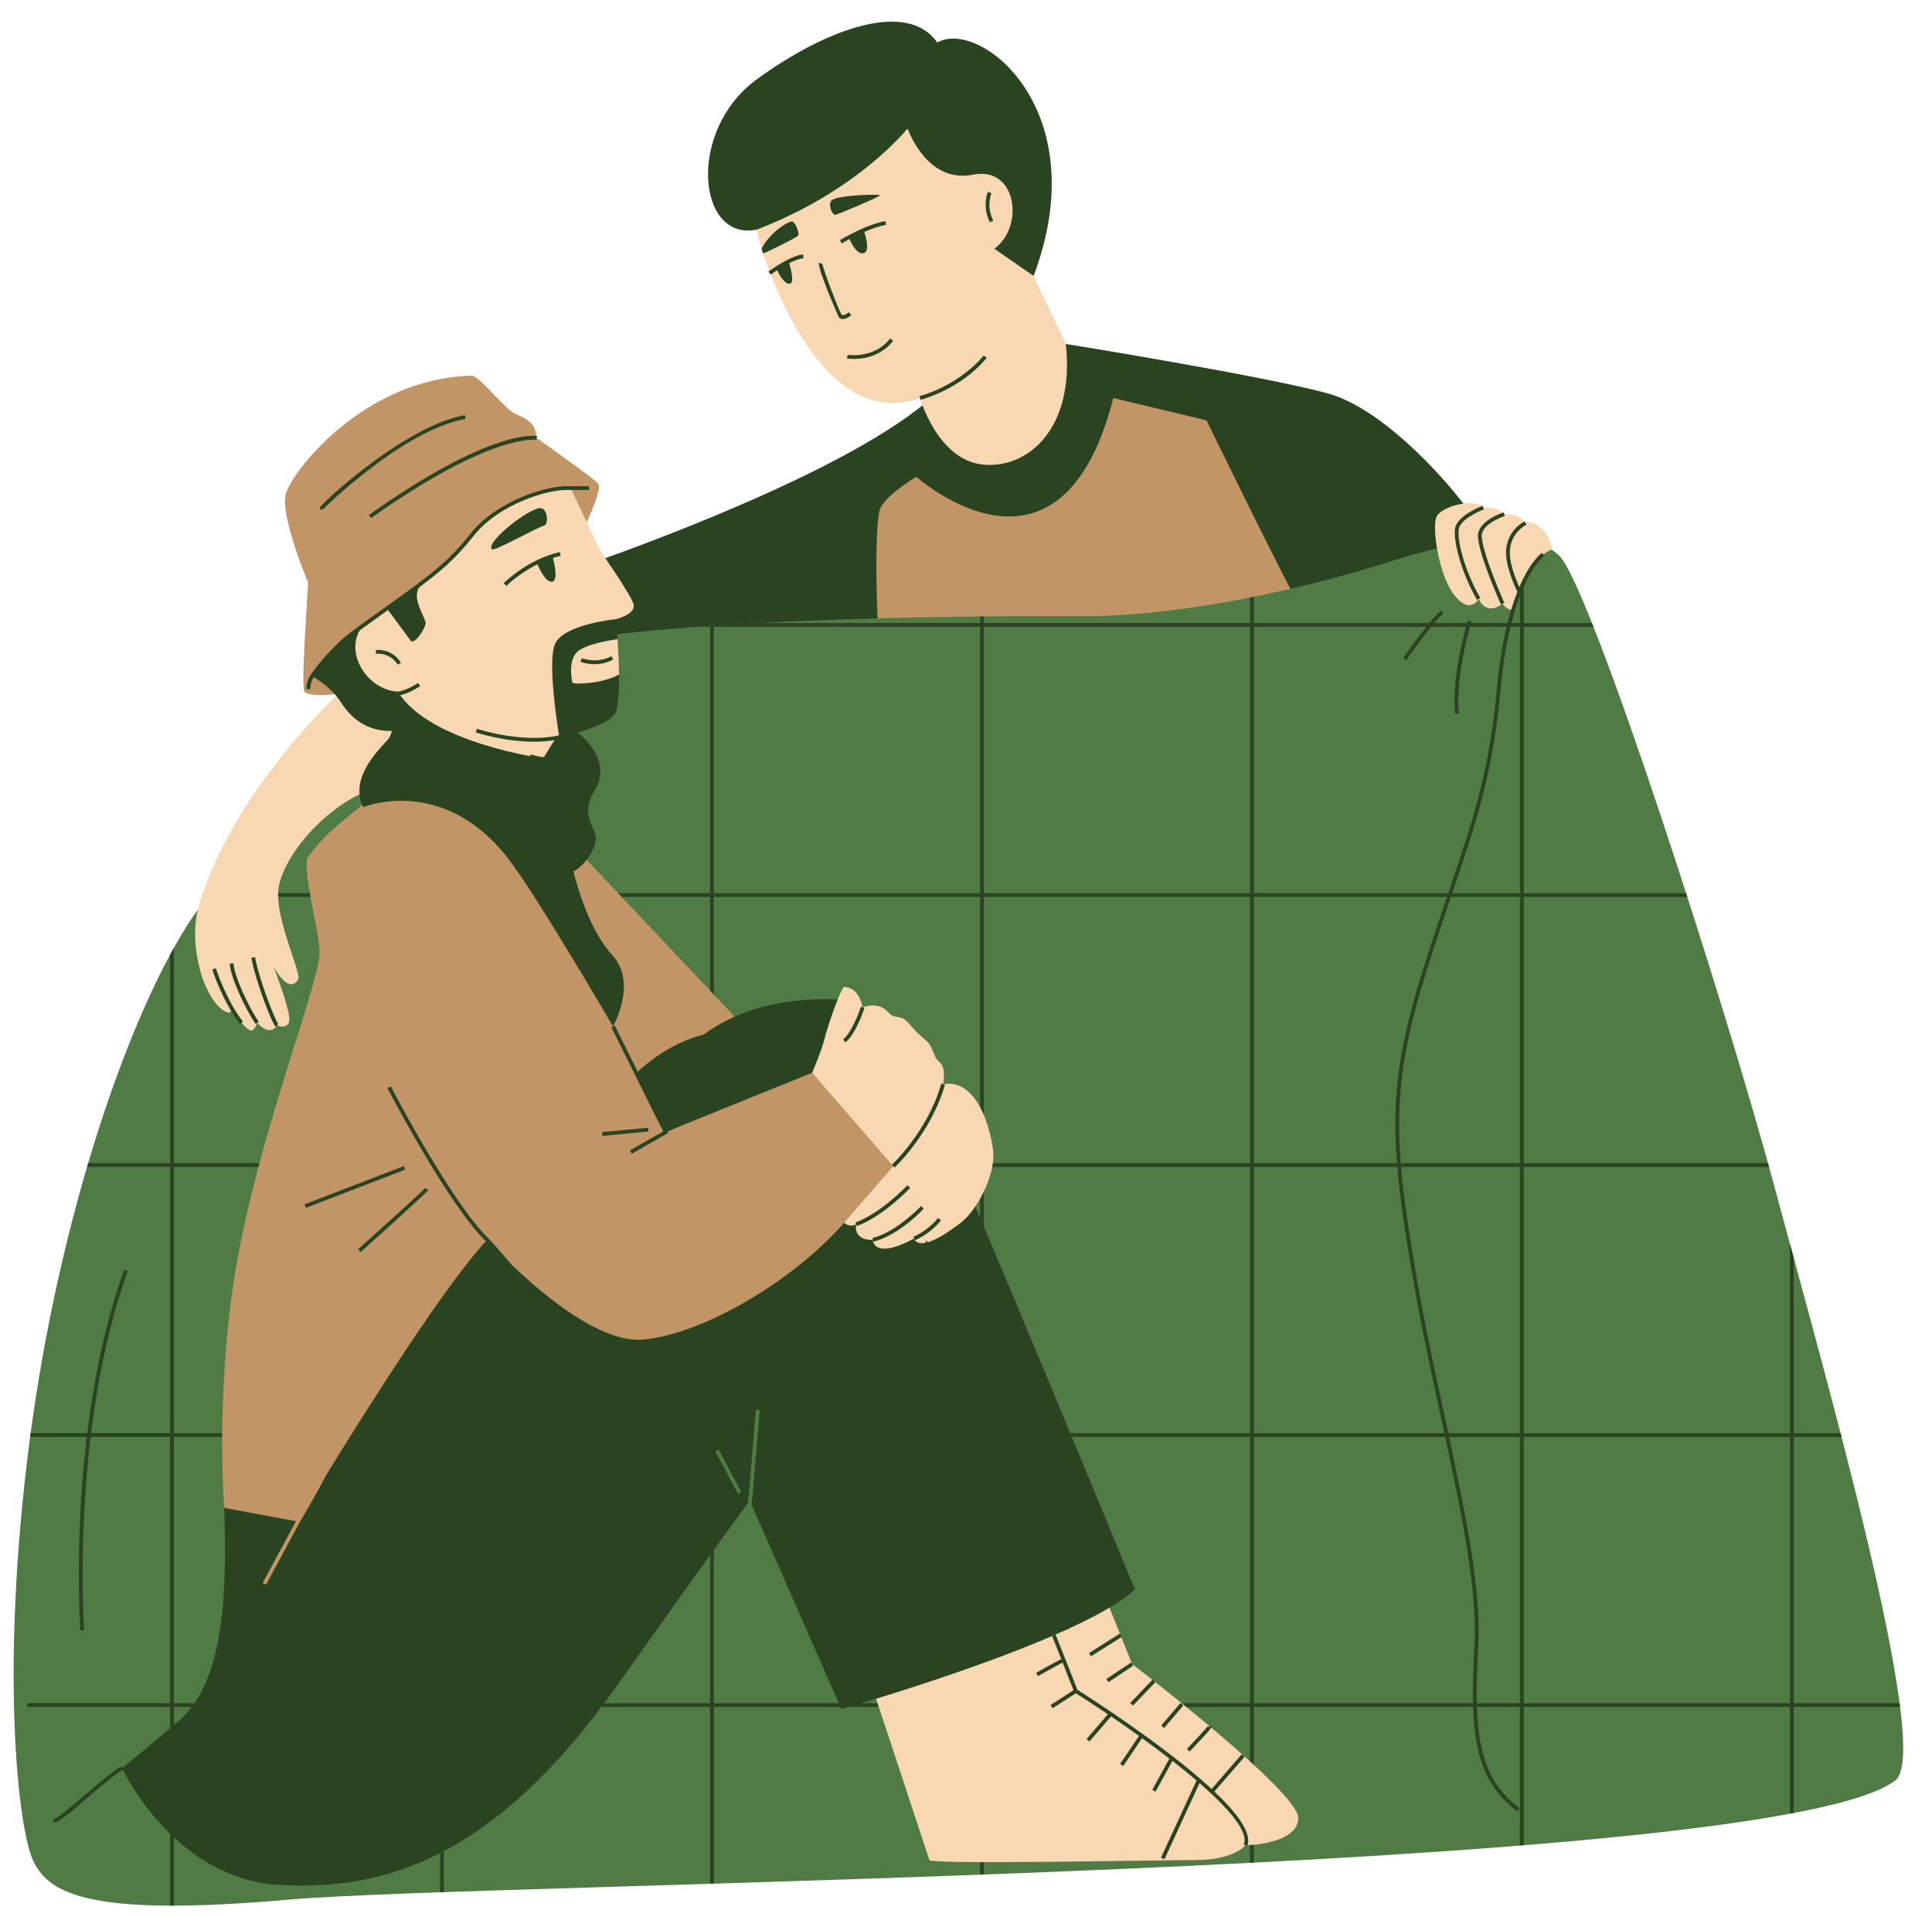 <?xml version="1.0" encoding="UTF-8" standalone="no"?><svg xmlns="http://www.w3.org/2000/svg" xmlns:xlink="http://www.w3.org/1999/xlink" fill="#000000" height="505.6" preserveAspectRatio="xMidYMid meet" version="1" viewBox="-3.6 -5.7 509.6 505.6" width="509.6" zoomAndPan="magnify"><g id="change1_1"><path d="M150.86,143.31c0,0,61.68-20.88,87.87-41.34S277.54,85,277.54,85s51.62,8.32,69.06,13.03 c17.44,4.71,40.28,32.12,44.2,42.46s4.22,74.38-73.37,87.64S151.54,179.15,150.86,143.31z" fill="#2a4422"/></g><g id="change2_1"><path d="M228.47,164.81c-0.51,0.74-1.89-32.98,0.27-36.8c2.16-3.81,9.38-7.97,9.38-7.97s37.99,34.05,51.93-20.78 l24.59,5.89c0,0,23.06,47.27,25.02,49.62C341.62,157.12,228.47,164.81,228.47,164.81z" fill="#c19565"/></g><g id="change3_1"><path d="M4.17,374.57c7.76-59.98,26.69-114.32,43.15-138.59s63.53-64.01,92.34-71.18s108.52-8.25,140.95-7.99 c32.43,0.25,69.41-10.24,82.66-14.49c13.25-4.25,36.04-10.08,44.49-1.38c8.44,8.69,43.89,118.56,56.9,167.08 s41.31,147.16,31.83,155.66c-31.62,25.1-371.63,26.97-423.75,31.55c-52.13,4.59-63.28-1.3-67.53-10.12 C1.11,476.6-3.59,434.56,4.17,374.57z" fill="#507b44"/></g><g id="change1_2"><path d="M497.46,443.46h-27.93v-70.21h12.62c-0.09-0.33-0.17-0.67-0.26-1h-12.36V326c-0.34-1.24-0.67-2.47-1-3.68 v49.93h-70.21v-70.21h64.71c-0.09-0.33-0.18-0.66-0.28-1h-64.43v-70.21h43.14c-0.11-0.33-0.21-0.67-0.32-1h-42.82v-70.21h18.4 c-0.13-0.34-0.27-0.67-0.4-1h-18v-21.84c-0.33-0.05-0.66-0.09-1-0.13v21.96h-70.21v-6.94c-0.33,0.07-0.66,0.14-1,0.2v6.73H255.9 v-1.75c-0.33,0-0.67,0.01-1,0.01v1.73h-58.59c-5.51,0.29-10.92,0.62-16.13,1h3.51v70.21h-70.21v-53.13c-0.33,0.2-0.67,0.4-1,0.6 v52.53H51.9c-0.27,0.33-0.54,0.67-0.79,1h61.37v70.21H42.26v-56.77c-0.33,0.6-0.67,1.2-1,1.82v54.95h-21.6 c-0.1,0.33-0.19,0.67-0.29,1h21.89v70.21H4.48c-0.04,0.33-0.09,0.67-0.14,1h36.91v70.21H3.57v1h37.69v52.37c0.33,0,0.66,0,1,0 v-52.37h70.21v48.85c0.33-0.01,0.66-0.02,1-0.04v-48.81h70.21v46.61c0.33-0.01,0.67-0.02,1-0.03v-46.58h70.21v44.21 c0.33-0.01,0.67-0.02,1-0.04v-44.17h70.21v41.09c0.33-0.02,0.67-0.03,1-0.05v-41.04h70.21v36.53c0.33-0.03,0.67-0.05,1-0.08v-36.45 h70.21v28.14c0.34-0.06,0.67-0.13,1-0.19v-27.95h28.06C497.55,444.13,497.51,443.79,497.46,443.46z M112.47,443.46H42.26v-70.21 h70.21V443.46z M112.47,372.25H42.26v-70.21h70.21V372.25z M183.69,443.46h-70.21v-70.21h70.21V443.46z M183.69,372.25h-70.21 v-70.21h70.21V372.25z M183.69,301.03h-70.21v-70.21h70.21V301.03z M254.9,443.46h-70.21v-70.21h70.21V443.46z M254.9,372.25h-70.21 v-70.21h70.21V372.25z M254.9,301.03h-70.21v-70.21h70.21V301.03z M254.9,229.82h-70.21v-70.21h70.21V229.82z M326.11,443.46H255.9 v-70.21h70.21V443.46z M326.11,372.25H255.9v-70.21h70.21V372.25z M326.11,301.03H255.9v-70.21h70.21V301.03z M326.11,229.82H255.9 v-70.21h70.21V229.82z M397.32,443.46h-70.21v-70.21h70.21V443.46z M397.32,372.25h-70.21v-70.21h70.21V372.25z M397.32,301.03 h-70.21v-70.21h70.21V301.03z M397.32,229.82h-70.21v-70.21h70.21V229.82z M468.54,443.46h-70.21v-70.21h70.21V443.46z" fill="#2a4422"/></g><g id="change2_2"><path d="M190.04,280.2c-2.97,1.72-35.66,14.56-35.66,14.56l-14.72-20.81l-12.16-41.38l18.82-16.63l45.27,47.96 C191.6,263.89,193.01,278.47,190.04,280.2z" fill="#c19565"/></g><g id="change4_1"><path d="M286.92,412.99l8.1,20.13c0,0,43.9,33.57,43.82,40.6c-0.08,7.02-13.95,7.2-13.95,7.2s-2.97,3.89-13.01,3.89 s-69.95,1.23-70.34,0c-0.38-1.23-14.06-42.54-14.06-42.54L286.92,412.99z M62.07,265.85c1.34,0.94,2.18-1.82,2.18-1.82 s3.25,3.84,5.21,0.68c0,0,4.02,1.66,3.14-2.87c-0.88-4.53-4-12.52-4-12.52s4.04,7.54,6.48,3.19c0.76-1.79-5.76-15.12-5.3-23.06 c0.46-7.94,11.13-21.81,24.23-26.92s14.59-27.64,12.96-29.11s-20.75,3.28-20.75,3.28s-27.26,24.8-36.92,54.92 c-2.26,6.4-1.6,13.8,0.3,20.01c3.18,9.45,8.22,11.21,7.91,8.51C57.5,260.17,59.27,263.89,62.07,265.85z" fill="#f8d8b2"/></g><g id="change1_3"><path d="M113.92,319.03c0,0,28.62-3.02,39.02-25.68s28.96-26.17,28.96-26.17c16.98-12.47,37.85-8.51,37.92-9.52 S238.87,280.8,244.2,291s51.55,122.44,51.55,122.44C281.2,427.12,218.34,445,218.34,445l-24.16-54.93c0,0-2.29,2.56-34.88,48.54 s-61.78,54.42-89.51,52.73s-41.2-30.79-41.2-30.79s3.64-2.78,14.78-12.28s13.15-29.63,12.16-56.33L113.92,319.03z" fill="#2a4422"/></g><g id="change3_2"><path d="M194.15,395.77l-0.45-0.21l-0.48-0.15c0.21-0.85,1.65-18.01,2.57-29.34l1,0.08 C195.91,376.98,194.4,395.25,194.15,395.77z M191.91,387.7l-5.97-11.17l-0.88,0.47l5.97,11.17L191.91,387.7z" fill="#507b44"/></g><g id="change2_3"><path d="M245.17,297.88l-26.11,18.85c-12.96,14.91-36.83,29.36-53.05,30.82c-16.22,1.46-41.11-26.29-41.11-26.29 c-10.82,11.49-31.3,43.88-42.37,61.87c-1.55,2.93-4.25,7.92-7.13,12.69l-8.83,16.38l-0.88-0.47l8.77-16.27l-18.92-3.53 c0,0-2.79-35.24,4.41-70.41c7.2-35.17,21.39-69.81,20.75-76.82c-0.64-7.01-4.09-19-3.33-24.04c5.68-8.25,14.83-13.51,14.48-14.33 c0,0,37.58-7.13,45.06,4.41c7.48,11.55,21.21,54.21,21.21,54.21s12.89,28.47,13.9,27.93c1.01-0.54,38.63-15.69,38.63-15.69 L245.17,297.88z M76.71,176.7c1.03,1.43,9.17,0.95,9.51,0.02l64.64-44.07c0,0,4.49-9.41,3.34-10.8 c-1.15-1.39-16.26-12.05-16.26-12.05c-0.3-4.15-2.59-4.99-5.6-6.37c-3.01-1.38-8.72-9.2-11.27-10.04 c-28.62,0.41-48.11,25.66-49.36,31.43c-1.25,5.76,5.78,22.8,5.94,23.02C77.8,148.07,75.67,175.27,76.71,176.7z" fill="#c19565"/></g><g id="change1_4"><path d="M98.44,154.77l8.52-5.64l3.06-0.68c0,0,3.02,18.06,3.89,22c0.88,3.94-4.54,15.74-12.56,16.52 s-12.4-3.38-15.06-7.53c-2.65-4.15-7.56-6.83-7.56-6.83s4.71-7.31,13.91-13.95L98.44,154.77z" fill="#2a4422"/></g><g id="change5_1"><path d="M240.95,73.37c-10.69-0.91-34.31-7.84-43.27-12.25c-0.19-0.38-0.33-0.88-0.4-1.25 c-0.05-1.64,0.58-4.03,0.18-4.25c-0.91-0.49-1.41-0.77-1.41-0.77c-15.75,3.25-18.58-26.14,0-39.66s39.76-20.94,47.57-9.67 c11.01-6.48,42,17.53,25.41,61.55C269.02,67.06,254.62,74.53,240.95,73.37z M157.89,246.15c-5.49-6.04-8.64-15.89-10.25-21.99 c3.42-1.93,6.64-6.99,5.8-9.72c-0.92-2.97-3.61-6.1-0.35-11.34c3.26-5.25,1.74-10.88-4.92-16.14c-6.66-5.26-45.85-9.13-45.85-9.13 c-2.89,0.94-1.08,8.73-3.7,11.6c-2.61,2.87-10.1,10.21-6.44,17.72c0,0,20.95-8.68,38.16,13.44c6.72,8.39,27.75,44.36,27.75,44.36 S164.67,253.6,157.89,246.15z" fill="#2a4422"/></g><g id="change4_2"><path d="M163.49,153.55c0.86,2.71-4.65,4.03-4.65,4.03c0.02,0.16-0.86,1.41-0.7,3.47c0.04,0.51,1.1,1.2,1.14,1.78 c0.19,2.7,0.37,6.08,0.41,9.31c0.05,4.56-1.68,7.65-2.61,9.2c-2.32,3.84-14.07,7.57-14.07,7.57l-3.33,5.38c0,0-30.15-4.1-38.3-17.59 c-8.72-0.5-14.99-11.6-8.7-18.05c2.08-2.14,5.78-3.88,5.78-3.88s5.28,7.16,6.25,8.46c0.96,1.31,3.88-3.2,3.95-4.58 s-3.79-6.48-1.67-9.52c2.12-3.04,7.85-6.1,14.07-13.94c6.22-7.84,19.32-12.61,25.85-12.17c0.02,0.01,7.82,16.52,7.82,16.52 S162.62,150.84,163.49,153.55z M245.17,280.2c0,0,0.92-4.3-0.97-5.84c-1.9-1.55-1.36-3.81-3.57-5.7s-2.43-2.1-4.53-4.53 c-2.1-2.43-3.66-1.08-5.01-2.52c-1.35-1.44-3.29-3.01-7.15-1.67c0,0-0.79-5.28-4.88-5.36c-0.9,0.17-4.51,10.81-5.18,13.67 c-0.67,2.85-3.25,8.95-3.25,8.95l21.39,24.63l-12.96,14.91c0,0,1.18,1.33,3.16,0.43c0,0-0.96,4.23,4.41,4.1c0,0,0.06,5.42,10.9-0.35 c0,0,0.87,4.43,11.45-3.55c4.96-3.2,9.96-13.15,9.4-19.24C257.82,292.02,254.13,278.62,245.17,280.2z M398.79,132.23 c-1.66-2.67-5.61-2.34-5.61-2.34c-1.51-2.13-5.54-1.73-5.54-1.73c-2.14-2.6-10.9-0.43-12.29,2.35c-1.39,2.77,0.59,15.71,4.73,20.84 c4.14,5.13,6.34,0.91,6.34,0.91c2.37,4.77,6.31,1.2,6.31,1.2c0.76,1.56,2.76,1.76,2.76,1.76c5.08-15.52,10.24-15.92,10.24-15.92 C405.45,134.26,400.38,131.17,398.79,132.23z M277.54,85c2.41,22.26-9.97,33.02-21.9,31.81s-16.58-17.55-16.58-17.55 c-22.67,8.29-36.78-24.05-41.38-38.15c0.41,0,8.87-4.13,9.26-4.72c0.39-0.59-0.69-3.32-1.52-3.66c-0.83-0.33-5.87,2.76-8.15,7.13 c-0.94-3.02-1.36-4.94-1.24-5.02c26.87-10.29,39.77-26.7,39.77-26.7c0.67,1.91,5.73,14.53,17.28,12.22 c11.56-2.31,13.59,13.74,5.6,19.54l10.33,7.15L277.54,85z M215.71,47.16c-1.01,1.06,0.22,3.91,1.03,3.78 c0.8-0.13,11.28-4.57,11.74-5.07C228.94,45.36,217.06,45.73,215.71,47.16z" fill="#f8d8b2"/></g><g id="change1_5"><path d="M148.95,187.44c-1.56,0.67-3.6,1.43-5.84,1.96c-1.91,0.35-3.88,0.49-5.81,0.49c-8,0-15.33-2.42-15.42-2.45 l0.32-0.95c0.11,0.04,11.15,3.68,20.71,1.93c0.31-0.07,0.62-0.16,0.93-0.24c-0.85-5.42-2.89-19.82-1.05-24.04 c2.27-5.24,16.06-6.56,16.06-6.56c0.02,0.2,0.23,2.32,0.43,5.25c-2.38,0.36-8.75,1.47-10.68,3.42c-2.39,2.41-1.42,7.38-1.19,8.05 c0.2,0.58,8.21,0.3,12.28-2.16c0.05,4.56-0.19,8.82-1.12,10.37C157.29,184.6,152.79,186.31,148.95,187.44z M139.06,128.3 c-2.78-0.29-14.73,8.96-12.9,10.85c0.59,0.62,10.95-5.29,13.97-6.35C141.09,132.24,140.78,128.48,139.06,128.3z M144.06,139.89 c-8.46,1.91-14.55,7.94-14.81,8.2l0.71,0.71c0.04-0.04,3.29-3.25,8.2-5.7c0.57,1.27,2.13,4.74,3.81,4.6 c1.73-0.14,0.67-4.75,0.27-6.27c0.66-0.21,1.34-0.41,2.04-0.57L144.06,139.89z M102.14,169.09c-1.3-2.3-4.03-3.67-6.65-3.34 l0.13,0.99c2.23-0.28,4.55,0.88,5.66,2.84L102.14,169.09z M107.27,175.21l-0.61-0.79c-0.03,0.02-3.82,2.56-6.35,2.3l-0.1,1 c0.18,0.02,0.37,0.03,0.55,0.03C103.5,177.74,107.15,175.3,107.27,175.21z M94.3,130.91c31.71-22.5,43.43-20.63,43.55-20.61 l0.19-0.98c-0.48-0.1-12.12-2.07-44.32,20.78L94.3,130.91z M80.96,128.72l0.56-0.01l-0.29-0.41l0.01-0.01l0.37,0.33 c0.18-0.2,21.02-20.89,37.62-23.87l-0.18-0.98c-15.18,2.73-35.81,21.39-38.11,24.13l0-0.01l0,0.01c-0.13,0.15-0.2,0.26-0.21,0.3 L80.96,128.72z M149.87,167.87l-0.38,0.93c0.11,0.04,1.63,0.65,3.75,0.65c1.45,0,3.17-0.29,4.9-1.24l-0.48-0.88 C153.84,169.44,149.91,167.89,149.87,167.87z M223.47,259.78c-1.12,3.47-3.3,7.82-4.64,8.5l0.46,0.89c1.81-0.93,4.09-5.87,5.13-9.08 L223.47,259.78z M232.36,302.18c0.1-0.09,9.61-8.99,13.29-21.84l-0.96-0.28c-3.61,12.58-12.92,21.29-13.01,21.38L232.36,302.18z M236.48,307.55l-0.73-0.69c-0.07,0.07-7.02,7.4-13.7,9.82l0.34,0.94C229.3,315.11,236.19,307.85,236.48,307.55z M240.06,313.03 l-0.73-0.68c-0.06,0.07-6.4,6.85-12.82,8.42l0.24,0.97C233.46,320.1,239.8,313.32,240.06,313.03z M244.61,316.08l-0.82-0.57 c-0.02,0.03-2.1,2.96-6.46,4.95l0.41,0.91C242.36,319.26,244.52,316.2,244.61,316.08z M99.48,280.79l-0.89,0.46 c0.16,0.31,15.96,30.65,25.95,40.35c4.77,4.93,10.89,13.04,10.95,13.12l0.8-0.6c-0.06-0.08-6.22-8.24-11.04-13.22 C115.36,311.3,99.63,281.1,99.48,280.79z M167.35,291.68l-12.13,1.17l0.1,1l12.13-1.17L167.35,291.68z M108.51,307.61 c-0.52,0.69-10.83,10.02-17.64,16.11l0.67,0.74c17.67-15.82,17.82-16.29,17.87-16.44l-0.61-0.2L108.51,307.61z M102.9,301.81 l-26.17,10.08l0.36,0.93l26.17-10.08L102.9,301.81z M316.72,466.74l7.95-9.17l-0.76-0.65l-7.92,9.14 c-12.55-11.63-33.14-24.72-35.41-26.16c-0.49-1.25-3.81-9.76-5.75-14.57l-0.93,0.38c0.7,1.73,1.57,3.93,2.43,6.1 c-1.47,0.71-5.32,2.88-6.62,3.61l0.49,0.87c2.56-1.45,5.42-3.03,6.49-3.56c1.29,3.27,2.46,6.28,2.86,7.3l-6.05,3.91l0.54,0.84 l6.13-3.96c2.33,1.47,5.24,3.36,8.45,5.54L283,452.9l0.76,0.65l5.71-6.63c2.35,1.6,4.84,3.33,7.36,5.15l-4.98,7.39l0.83,0.56 l4.96-7.36c2.41,1.74,4.84,3.55,7.21,5.38l-4.52,8.25l0.88,0.48l4.45-8.11c2.21,1.72,4.35,3.46,6.35,5.17l-9.37,20.35l0.91,0.42 l9.25-20.08c7.69,6.67,13.07,12.87,11.65,16.19l0.92,0.39C326.75,477.82,322.8,472.49,316.72,466.74z M315.92,449.64l-0.18-0.37 l-0.36,0.44l-0.41-0.23c-0.23,0.41-3.01,3.41-5.5,6.02l0.72,0.69C315.95,450.16,315.93,449.91,315.92,449.64z M308.51,444.05 l-0.76-0.65l-5.05,5.93l0.76,0.65L308.51,444.05z M295.25,444.07l5.87-6.14l-0.72-0.69l-5.87,6.14L295.25,444.07z M288.78,437.91 l6.52-4.37l-0.56-0.83l-6.52,4.37L288.78,437.91z M292.3,425.94l-0.53-0.85l-8.12,5.13l0.53,0.85L292.3,425.94z M277.63,424.05 l0.94-0.35l-35.87-97.5c-1.76-4.78-1.76-4.78-2.18-4.69l0.1,0.49l-0.47,0.18C240.4,322.83,277.26,423.04,277.63,424.05z M62.7,246.88c0.97,5.58,5.25,16.98,6.4,18.18l0.72-0.69c-0.78-0.82-5.11-11.78-6.14-17.67L62.7,246.88z M57,248.39 c0.1,3.27,3.94,11.75,6.83,15.94l0.82-0.57c-2.76-4-6.56-12.34-6.65-15.4L57,248.39z M53.36,249.65l-0.01-0.02l-0.95,0.31 c0.35,1.13,1.71,5.22,4.67,10.48c1.32,2.24,2.56,3.86,2.62,3.93l0.79-0.61c-0.01-0.02-1.26-1.64-2.54-3.81 C55.03,254.76,53.7,250.75,53.36,249.65z M18.66,467.75c-3.18,2.73-7.12,6.13-7.98,6.13c0,0-0.01,0-0.01,0c0,0,0.02,0,0.06,0.02 l-0.43,0.9c0.1,0.05,0.22,0.07,0.35,0.07c1.15,0,3.51-1.92,8.67-6.36c3.34-2.87,7.13-6.13,9.53-7.53l-0.5-0.86 C25.86,461.56,22.2,464.7,18.66,467.75z M17.6,424.27l1-0.07c-0.04-0.52-3.66-52.66,11.49-94.68l-0.94-0.34 C13.93,371.4,17.56,423.75,17.6,424.27z M379.44,229.84c6.24-18.33,10.75-31.57,12.75-53.6c2.61-28.8,11.42-35.28,11.51-35.34 l-0.57-0.82c-0.21,0.14-3.05,2.2-5.98,9.03c-0.97-2.17-2.96-6.94-2.41-10.38c0.68-4.33,4.12-5.97,4.27-6.04l-0.42-0.91 c-0.17,0.08-4.07,1.92-4.84,6.79c-0.64,4.08,1.91,9.69,2.75,11.53c0.05,0.11,0.09,0.2,0.13,0.28c-2.18,5.49-4.33,13.69-5.43,25.78 c-1.98,21.91-6.48,35.1-12.7,53.37c-2.06,6.05-4.39,12.9-6.83,20.69c-9.39,30.07-8.97,44.4-2.51,81.57 c2.12,12.19,4.75,24.35,7.29,36.12c5,23.13,9.72,44.98,8.87,60.16c-1.31,23.44,0.01,35.34,11.28,43.88l0.6-0.8 c-10.91-8.27-12.17-19.96-10.88-43.03c0.86-15.31-3.88-37.23-8.89-60.42c-2.54-11.76-5.17-23.91-7.29-36.08 c-6.43-36.97-6.85-51.23,2.48-81.09C375.05,242.73,377.38,235.88,379.44,229.84z M381.2,182.46c-1.01-10.12,3.27-24.06,3.31-24.2 l-0.96-0.3c-0.04,0.14-4.38,14.27-3.35,24.6L381.2,182.46z M377.1,156.18l-0.47-0.88c-2.08,1.11-9.33,11.35-10.15,12.51l0.82,0.58 C370.46,163.89,375.69,156.93,377.1,156.18z M386.24,135.81c0.26,4.93,5.8,17.32,6.03,17.84l0.91-0.41 c-0.06-0.13-5.7-12.74-5.95-17.48c-0.18-3.34,6.03-5.37,6.09-5.39l-0.31-0.95C392.74,129.5,386.02,131.7,386.24,135.81z M386.85,151.99c-4.03-6.99-6.22-15.22-5.66-18.25c0.43-2.32,4.92-4.48,6.62-5.12l-0.35-0.94c-0.27,0.1-6.63,2.53-7.25,5.88 c-0.59,3.2,1.64,11.76,5.78,18.93L386.85,151.99z M239.2,99.74c11.52-3.36,17.23-10.77,17.46-11.08l-0.8-0.6 c-0.06,0.07-5.76,7.47-16.95,10.73L239.2,99.74z M220.33,76.66c-0.6,0.48-1.63,0.98-1.91,0.65c-0.67-0.8-5.04-12.37-5.09-13.45 l-0.49-0.06l-0.38-0.32c-0.78,0.92,5.11,14.39,5.2,14.49c0.29,0.33,0.65,0.46,1.03,0.46c0.99,0,2.1-0.85,2.26-0.98L220.33,76.66z M220.04,87.87l-0.27,0.96c0.02,0.01,0.72,0.12,1.81,0.12c2.53,0,7.19-0.63,10.39-4.77l-0.79-0.61 C227.01,88.96,220.11,87.89,220.04,87.87z M220.49,57.33c0.49,1.18,1.92,4.09,3.64,3.75c1.8-0.36,0.66-4.35,0.25-5.63 c1.8-0.78,3.81-1.5,5.75-1.88l-0.19-0.98c-5.67,1.12-11.76,4.91-12.02,5.07l0.53,0.85C218.47,58.48,219.25,57.99,220.49,57.33z M199.38,66.3l-0.1-0.17l-0.18-0.24L199.38,66.3z M208.27,61.41c-2.75,0.1-7.71,3.44-9.16,4.47l0.16,0.26l0.42,0.56 c0.53-0.38,1.12-0.76,1.71-1.15c0.5,1.1,1.83,3.62,3.22,3.57c1.45-0.05,0.38-4.01-0.05-5.41c1.46-0.74,2.81-1.27,3.74-1.3 L208.27,61.41z M258.4,52.46c-1.17-2.19-1.35-4.9-0.49-7.23l-0.94-0.35c-0.95,2.6-0.75,5.6,0.55,8.04L258.4,52.46z M238.8,22.3 l3.18-9.99l-0.95-0.3l-3.18,9.99c-0.66,2.09-1.35,4.24-2.55,6.09l0.84,0.55C237.41,26.67,238.11,24.45,238.8,22.3z M79.17,172.87 c0.03-0.04,2.94-4.53,8.53-9.57c1.31-1.18,6.49-4.88,9.58-7.09l1.52-1.09c11.91-8.55,16.37-11.74,22.62-19.62 c6.3-7.94,19.26-12.4,25.45-11.98c2.66,0.04,4.85-0.03,4.88-0.03l-0.03-1c-0.02,0-2.2,0.07-4.81,0.03 c-6.37-0.43-19.78,4.17-26.28,12.36c-6.17,7.77-10.59,10.95-22.5,19.49l-1.45,1.03c-3.31,2.37-8.32,5.94-9.67,7.16 c-5.7,5.14-8.58,9.58-8.69,9.75c-1.05,1.48-1.16,3.62-1.16,3.71l1,0.05C78.18,176.05,78.28,174.13,79.17,172.87z M132.8,222.57 l-0.58,0.82c2.5,1.76,5.92,2.54,9.13,2.54c2.49,0,4.84-0.47,6.52-1.31l-0.45-0.89C144.25,225.31,137.16,225.64,132.8,222.57z M157.65,265.17l13.69,27.51l-8.8,5l0.49,0.87l9.62-5.47l-14.11-28.35L157.65,265.17z M147.69,193.64l-0.43-0.9 c-3.25,1.54-6.93,1.74-10.62,0.57c-0.14-0.04-0.23-0.07-0.27-0.08l-0.2,0.98c0.03,0.01,0.09,0.03,0.16,0.05 c1.69,0.53,3.37,0.8,5.02,0.8C143.56,195.06,145.7,194.59,147.69,193.64z" fill="#2a4422"/></g></svg>